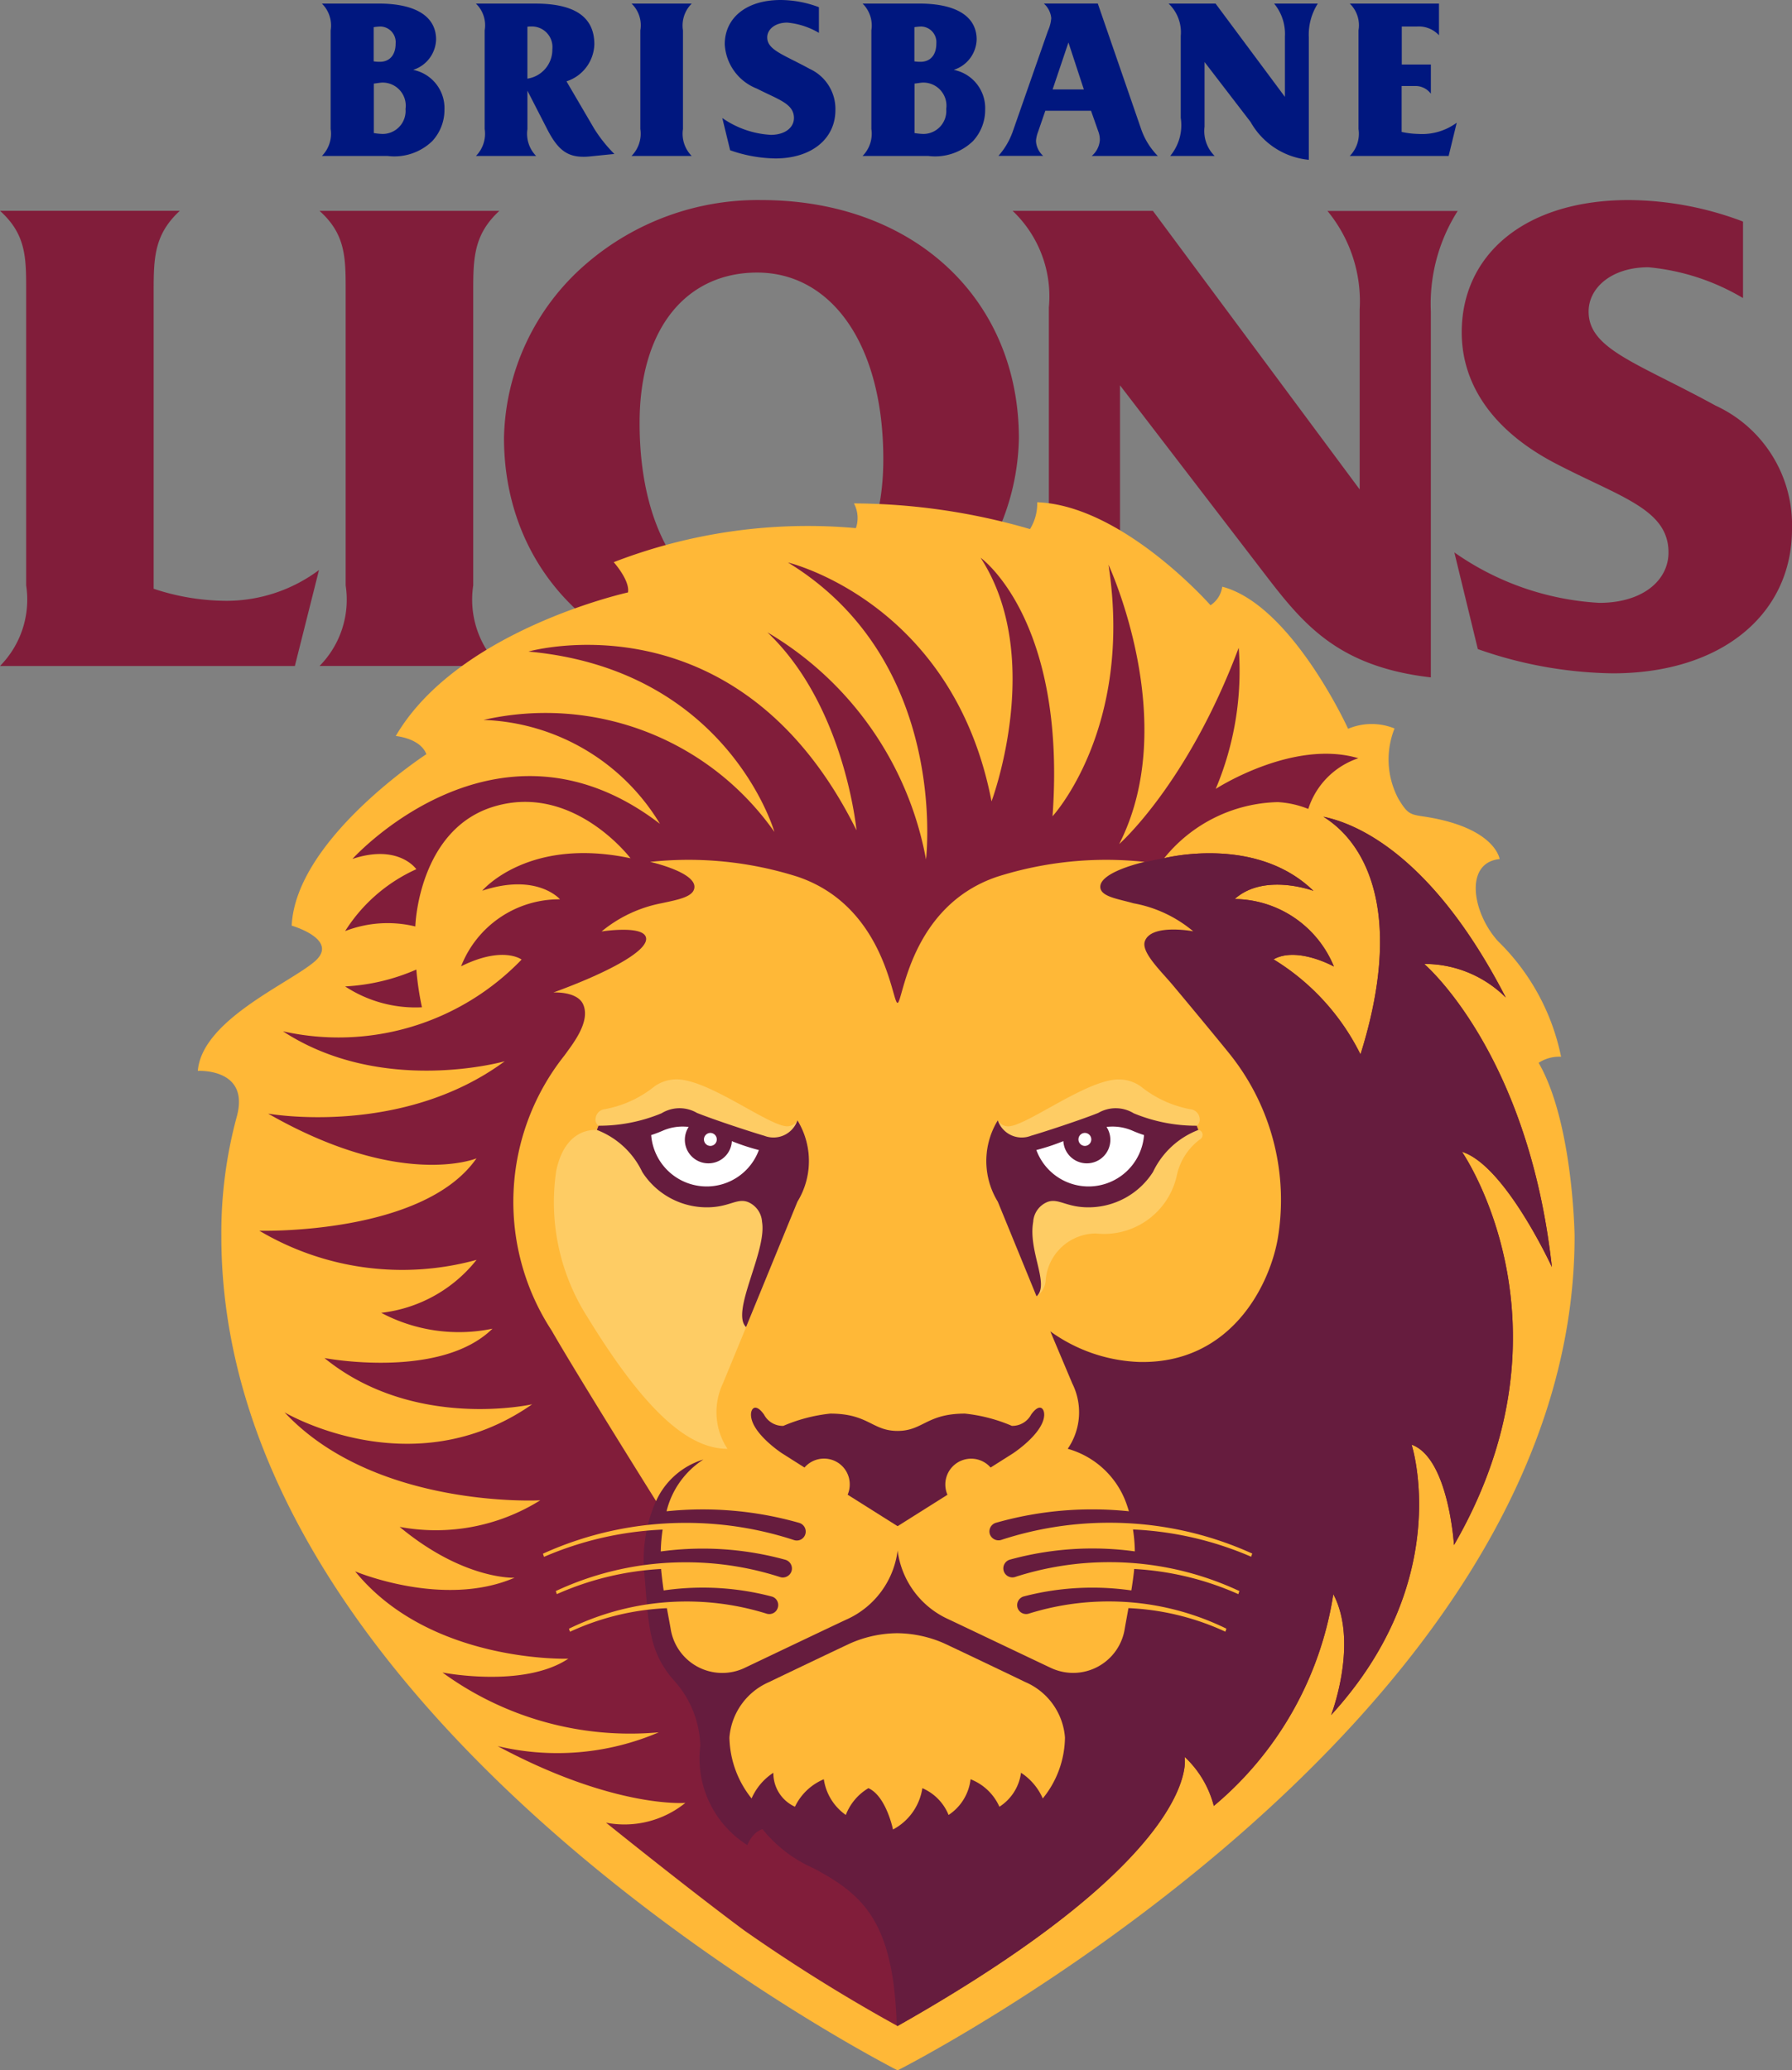 <svg xmlns="http://www.w3.org/2000/svg" xmlns:xlink="http://www.w3.org/1999/xlink" width="69.764" height="80.605" viewBox="0 0 69.764 80.605"><rect x="0" y="0" width="69.764" height="80.605" fill="#808080" stroke="none"/><defs><clipPath id="clip-path"><path id="Path_116" data-name="Path 116" d="M160.569-155.852h69.764v-80.6H160.569Z" fill="none"></path></clipPath></defs><g id="Group_117" data-name="Group 117" transform="translate(-160.569 236.457)" clip-path="url(#clip-path)"><g id="Group_89" data-name="Group 89" transform="translate(161.588 -213.665)"><path id="Path_88" data-name="Path 88" d="M0,0V-11.474c0-1.281,0-2.195-1.019-3.11h7c-.993.915-1.018,1.829-1.018,3.11V.13A9.029,9.029,0,0,0,7.815.6,6.02,6.02,0,0,0,11.4-.6l-.94,3.737H-1.019A3.676,3.676,0,0,0,0,0" fill="#811d3a"></path></g><g id="Group_90" data-name="Group 90" transform="translate(180.01 -210.529)"><path id="Path_89" data-name="Path 89" d="M0,0H-7A3.675,3.675,0,0,0-5.984-3.136V-14.609c0-1.281,0-2.2-1.019-3.11H0c-.992.914-1.018,1.829-1.018,3.11V-3.136A3.678,3.678,0,0,0,0,0" fill="#811d3a"></path></g><g id="Group_91" data-name="Group 91" transform="translate(190.357 -212.698)"><path id="Path_90" data-name="Path 90" d="M0,0C2.744,0,4.6-2.091,4.6-5.881c0-4.5-2.038-7.266-4.912-7.266-2.693,0-4.576,2.092-4.576,5.855C-4.889-2.771-2.85,0,0,0M-10.167-6.718A9.182,9.182,0,0,1-7-13.46,10.229,10.229,0,0,1-.158-15.97c5.934,0,10.036,3.843,10.036,9.279A9.2,9.2,0,0,1,6.716.078,10.116,10.116,0,0,1-.158,2.587c-5.88,0-10.009-3.894-10.009-9.3" fill="#811d3a"></path></g><g id="Group_92" data-name="Group 92" transform="translate(201.402 -214.972)"><path id="Path_91" data-name="Path 91" d="M0,0V-9.514a4.591,4.591,0,0,0-1.411-3.762H4.05L12.1-2.43v-7a5.535,5.535,0,0,0-1.254-3.842h5.07a6.75,6.75,0,0,0-1.045,3.92V4.888C11.029,4.443,9.749,2.614,8.127.5L2.77-6.482V1.046a4.071,4.071,0,0,0,1.177,3.4H-1.229C0,3.11,0,1.857,0,0" fill="#811d3a"></path></g><g id="Group_93" data-name="Group 93" transform="translate(222.833 -212.986)"><path id="Path_92" data-name="Path 92" d="M0,0C1.672,0,2.691-.862,2.692-1.961,2.692-3.633.863-4.1-1.621-5.384c-2.457-1.254-3.737-3.058-3.737-5.149,0-3.005,2.431-5.149,6.507-5.149a12.732,12.732,0,0,1,4.444.837v2.979a8.784,8.784,0,0,0-3.686-1.2c-1.411,0-2.325.784-2.325,1.726,0,1.463,1.881,1.985,4.94,3.659A5.119,5.119,0,0,1,7.5-2.875C7.5.445,4.756,2.744.523,2.744A16.407,16.407,0,0,1-4.731,1.8l-.914-3.764A10.867,10.867,0,0,0,0,0" fill="#811d3a"></path></g><g id="Group_94" data-name="Group 94" transform="translate(175.472 -231.242)"><path id="Path_93" data-name="Path 93" d="M0,0A.894.894,0,0,0,.884-.971.9.9,0,0,0-.009-2C-.087-2-.2-1.978-.35-1.96V-.035A2.42,2.42,0,0,0,0,0M-.113-2.809c.376,0,.612-.262.612-.709a.609.609,0,0,0-.6-.665,2.316,2.316,0,0,0-.254.026v1.331a1.385,1.385,0,0,0,.237.017M-2.03-.193V-4.034a1.2,1.2,0,0,0-.341-1.042H-.166c1.487,0,2.24.525,2.24,1.4a1.279,1.279,0,0,1-.892,1.181A1.518,1.518,0,0,1,2.4-.945,1.786,1.786,0,0,1,1.925.279,2.123,2.123,0,0,1,.184.857H-2.371A1.231,1.231,0,0,0-2.03-.193" fill="#00177f"></path></g><g id="Group_95" data-name="Group 95" transform="translate(182.072 -234.541)"><path id="Path_94" data-name="Path 94" d="M0,0A.8.8,0,0,0-.84-.884a.642.642,0,0,0-.131.009V1.146A1.139,1.139,0,0,0,0,0M-2.975,4.157a1.233,1.233,0,0,0,.341-1.051V-.735a1.172,1.172,0,0,0-.341-1.041h2.31c1.531,0,2.3.516,2.3,1.584A1.562,1.562,0,0,1,.551,1.251L1.627,3.089a5.494,5.494,0,0,0,.788.989l-.989.1a2.069,2.069,0,0,1-.236.009C.534,4.183.184,3.859-.2,3.115l-.77-1.5v1.5A1.23,1.23,0,0,0-.63,4.157Z" fill="#00177f"></path></g><g id="Group_96" data-name="Group 96" transform="translate(187.498 -230.384)"><path id="Path_95" data-name="Path 95" d="M0,0H-2.345A1.229,1.229,0,0,0-2-1.05V-4.891a1.173,1.173,0,0,0-.341-1.042H0A1.2,1.2,0,0,0-.341-4.891V-1.05A1.229,1.229,0,0,0,0,0" fill="#00177f"></path></g><g id="Group_97" data-name="Group 97" transform="translate(190.578 -231.207)"><path id="Path_96" data-name="Path 96" d="M0,0C.56,0,.9-.289.9-.656.9-1.216.289-1.374-.542-1.8A1.965,1.965,0,0,1-1.794-3.526c0-1.007.814-1.724,2.179-1.724a4.253,4.253,0,0,1,1.487.28v1a2.932,2.932,0,0,0-1.233-.4c-.473,0-.779.262-.779.577,0,.49.63.665,1.654,1.225a1.717,1.717,0,0,1,1,1.61C2.511.149,1.593.919.175.919A5.5,5.5,0,0,1-1.584.6L-1.89-.656A3.642,3.642,0,0,0,0,0" fill="#00177f"></path></g><g id="Group_98" data-name="Group 98" transform="translate(196.522 -231.242)"><path id="Path_97" data-name="Path 97" d="M0,0A.894.894,0,0,0,.884-.971.9.9,0,0,0-.009-2C-.088-2-.2-1.978-.35-1.96V-.035A2.42,2.42,0,0,0,0,0M-.114-2.809c.377,0,.613-.262.613-.709a.609.609,0,0,0-.6-.665,2.293,2.293,0,0,0-.254.026v1.331a1.374,1.374,0,0,0,.236.017M-2.03-.193V-4.034a1.2,1.2,0,0,0-.342-1.042h2.2c1.488,0,2.241.525,2.241,1.4a1.279,1.279,0,0,1-.893,1.181A1.517,1.517,0,0,1,2.4-.945,1.785,1.785,0,0,1,1.925.279,2.122,2.122,0,0,1,.184.857H-2.372A1.229,1.229,0,0,0-2.03-.193" fill="#00177f"></path></g><g id="Group_99" data-name="Group 99" transform="translate(202.764 -232.975)"><path id="Path_98" data-name="Path 98" d="M0,0-.6-1.829-1.216,0ZM-2.791,1.706-1.4-2.275a1.485,1.485,0,0,0,.131-.5.868.868,0,0,0-.288-.569h2.1l1.68,4.866A2.79,2.79,0,0,0,2.879,2.59H.307a.891.891,0,0,0,.315-.612.9.9,0,0,0-.044-.3L.28.831H-1.5l-.28.814A1.262,1.262,0,0,0-1.863,2a.822.822,0,0,0,.28.586H-3.325a2.819,2.819,0,0,0,.534-.884" fill="#00177f"></path></g><g id="Group_100" data-name="Group 100" transform="translate(206.536 -231.872)"><path id="Path_99" data-name="Path 99" d="M0,0V-3.185a1.537,1.537,0,0,0-.473-1.26H1.356l2.7,3.632V-3.159a1.855,1.855,0,0,0-.42-1.286h1.7a2.257,2.257,0,0,0-.35,1.312v4.77A2.912,2.912,0,0,1,2.721.166L.927-2.17V.35a1.366,1.366,0,0,0,.394,1.138H-.411A1.876,1.876,0,0,0,0,0" fill="#00177f"></path></g><g id="Group_101" data-name="Group 101" transform="translate(213.457 -231.435)"><path id="Path_100" data-name="Path 100" d="M0,0V-3.841A1.175,1.175,0,0,0-.341-4.883H3.133v1.234a1.071,1.071,0,0,0-.849-.341h-.6v1.479H2.817v1.138a.747.747,0,0,0-.638-.3h-.5V.114a3.349,3.349,0,0,0,.657.079A2.268,2.268,0,0,0,3.824-.245L3.509,1.05H-.341A1.228,1.228,0,0,0,0,0" fill="#00177f"></path></g><g id="Group_102" data-name="Group 102" transform="translate(193.89 -215.895)"><path id="Path_101" data-name="Path 101" d="M0,0A20.958,20.958,0,0,0-9.429,1.325s.636.707.556,1.178c0,0-6.632,1.461-9.041,5.591,0,0,.953.079,1.192.707,0,0-5.084,3.3-5.243,6.675,0,0,1.906.55.873,1.414s-4.369,2.278-4.528,4.241c0,0,2.056-.122,1.51,1.806a17.311,17.311,0,0,0-.594,4.631c0,19.151,26.328,32.475,26.328,32.475S27.979,46.719,27.979,27.568c-.006-.461-.127-4.546-1.4-6.751a1.463,1.463,0,0,1,.874-.236A8.7,8.7,0,0,0,25,16.084c-1.011-1.114-1.321-3.06.061-3.2,0,0-.158-1.2-2.834-1.638-.647-.1-.726-.079-1.107-.707A3.261,3.261,0,0,1,20.969,7.8a2.36,2.36,0,0,0-1.807.012s-2.2-4.826-4.9-5.532a1.029,1.029,0,0,1-.457.722S10.388-.886,7.058-1.008A1.88,1.88,0,0,1,6.778.037a24.84,24.84,0,0,0-6.855-1A1.206,1.206,0,0,1,0,0" fill="#ffb837"></path></g><g id="Group_103" data-name="Group 103" transform="translate(176.777 -198.709)"><path id="Path_102" data-name="Path 102" d="M0,0A7.954,7.954,0,0,1-2.771.657a5,5,0,0,0,2.99.812A11.6,11.6,0,0,1,0,0" fill="#811d3a"></path></g><g id="Group_104" data-name="Group 104" transform="translate(220.985 -187.128)"><path id="Path_103" data-name="Path 103" d="M0,0C-.921-8.372-4.972-11.8-4.972-11.8a4.474,4.474,0,0,1,3.177,1.308c-2.87-5.572-5.832-6.78-7.1-7.039,1.821,1.132,3.087,4.02,1.444,9.253a9.026,9.026,0,0,0-3.384-3.7c.915-.518,2.349.279,2.349.279a4.223,4.223,0,0,0-3.862-2.628c1.154-1.035,3.065-.318,3.065-.318-2.251-2.194-5.811-1.271-5.811-1.271A5.85,5.85,0,0,1-10.672-18.1a3.684,3.684,0,0,1,1.188.266,3.071,3.071,0,0,1,1.95-1.975c-2.55-.756-5.553,1.194-5.553,1.194a11.824,11.824,0,0,0,.895-5.494c-1.99,5.31-4.653,7.642-4.653,7.642,2.431-4.768-.417-10.876-.417-10.876.98,6.379-2.178,9.794-2.178,9.794.555-7.681-2.8-10.065-2.8-10.065,2.526,3.892.425,9.485.425,9.485-1.495-7.771-7.925-9.3-7.925-9.3,6.314,3.854,5.374,11.56,5.374,11.56a12.993,12.993,0,0,0-6.173-8.84c3.016,2.86,3.467,7.706,3.467,7.706-4.6-9.292-12.771-6.959-12.771-6.959,7.77.709,9.575,7.023,9.575,7.023A10.883,10.883,0,0,0-41.592-21.3a8.36,8.36,0,0,1,6.869,4.046c-6.353-4.871-11.972,1.366-11.972,1.366,1.8-.6,2.487.4,2.487.4a6.363,6.363,0,0,0-2.771,2.409,4.562,4.562,0,0,1,2.732-.18c.014-.477.31-3.866,3.093-4.678,3.071-.9,5.284,2.023,5.284,2.023-4-.85-5.773,1.263-5.773,1.263,2.139-.709,3.028.335,3.028.335a4.1,4.1,0,0,0-3.85,2.608c1.637-.812,2.355-.262,2.355-.262A9.887,9.887,0,0,1-49.4-9.177c3.868,2.525,8.634,1.166,8.634,1.166-4.031,2.97-9.211,2.039-9.211,2.039,5.186,2.967,8.111,1.741,8.111,1.741-2.087,3-8.453,2.818-8.453,2.818A10.9,10.9,0,0,0-41.863-.279a5.534,5.534,0,0,1-3.711,2.062,6.446,6.446,0,0,0,4.33.618c-2.036,2-6.541,1.143-6.541,1.143,3.487,2.839,8.087,1.8,8.087,1.8-4.671,3.267-9.64.314-9.64.314,3.532,3.772,9.954,3.425,9.954,3.425a7.665,7.665,0,0,1-5.474,1.034c2.5,2.077,4.473,1.98,4.473,1.98-2.783,1.2-6.205-.248-6.205-.248,2.917,3.586,8.3,3.4,8.3,3.4-1.744,1.161-4.9.538-4.9.538a12.4,12.4,0,0,0,8.42,2.329,10.044,10.044,0,0,1-6.271.537c4.555,2.442,7.306,2.21,7.306,2.21a3.768,3.768,0,0,1-3.087.771s3.177,2.56,5.372,4.189a65.417,65.417,0,0,0,5.975,3.727C-13.443,22.745-14.3,19.068-14.3,19.068a3.97,3.97,0,0,1,1.139,1.913,13.41,13.41,0,0,0,4.652-8.245c1,1.895-.085,4.707-.085,4.707,4.84-5.286,3.133-10.527,3.133-10.527,1.443.516,1.65,3.909,1.65,3.909C1.162,2.23-3.5-4.486-3.5-4.486-1.823-3.965,0,0,0,0" fill="#811d3a"></path></g><g id="Group_105" data-name="Group 105" transform="translate(220.985 -187.128)"><path id="Path_104" data-name="Path 104" d="M0,0C-.921-8.372-4.972-11.8-4.972-11.8a4.474,4.474,0,0,1,3.177,1.308c-2.87-5.572-5.832-6.78-7.1-7.039,1.821,1.132,3.087,4.02,1.444,9.253a9.026,9.026,0,0,0-3.384-3.7c.915-.518,2.349.279,2.349.279a4.223,4.223,0,0,0-3.862-2.628c1.154-1.035,3.065-.318,3.065-.318-2.251-2.194-5.811-1.271-5.811-1.271-.568.1-.757.153-.757.153a14.014,14.014,0,0,0-5.748.58c-3.407,1.156-3.662,4.91-3.873,4.91s-.477-3.754-3.884-4.91a14.014,14.014,0,0,0-5.748-.58s1.758.391,1.725.986c-.019.376-.628.483-1.287.625A5.184,5.184,0,0,0-37-13.067s1.514-.237,1.713.189c.243.52-1.51,1.43-3.589,2.186,0,0,.93-.055,1.16.464.3.683-.431,1.568-.725,1.985a9.155,9.155,0,0,0-.5,10.714c1,1.747,4.064,6.638,4.064,6.638a5.645,5.645,0,0,0-.458,2.76c.172,2.1.172,3.075,1.125,4.192a3.938,3.938,0,0,1,1.057,2.577,3.989,3.989,0,0,0,1.83,3.867s.206-.516.593-.619a5.258,5.258,0,0,0,1.984,1.521c1.97,1.047,3.115,2.11,3.242,6.126l.031.016C-13.443,22.745-14.3,19.068-14.3,19.068a3.97,3.97,0,0,1,1.139,1.913,13.41,13.41,0,0,0,4.652-8.245c1,1.895-.085,4.707-.085,4.707,4.84-5.286,3.133-10.527,3.133-10.527,1.443.516,1.65,3.909,1.65,3.909C1.162,2.23-3.5-4.486-3.5-4.486-1.823-3.965,0,0,0,0" fill="#661c3e"></path></g><g id="Group_106" data-name="Group 106" transform="translate(210.306 -188.192)"><path id="Path_105" data-name="Path 105" d="M0,0A9.083,9.083,0,0,0-1.824-7.179c-.2-.256-1.44-1.76-2.261-2.738-.472-.561-1.228-1.274-1.083-1.7.243-.7,1.883-.39,1.883-.39a4.993,4.993,0,0,0-2.328-1.091c-.57-.167-1.268-.249-1.288-.625-.032-.6,1.726-.986,1.726-.986a14.014,14.014,0,0,0-5.748.58c-3.407,1.156-3.662,4.91-3.873,4.91s-.477-3.754-3.884-4.91a14.014,14.014,0,0,0-5.748-.58s1.757.391,1.725.986c-.02.376-.628.483-1.287.625A5.2,5.2,0,0,0-26.318-12s1.514-.237,1.713.189c.243.52-1.51,1.431-3.589,2.187,0,0,.93-.056,1.16.464.3.683-.431,1.568-.726,1.984a9.158,9.158,0,0,0-.5,10.715c1,1.746,4.064,6.637,4.064,6.637a2.97,2.97,0,0,1,1.842-1.617,3.338,3.338,0,0,0-1.434,2.015,13.582,13.582,0,0,1,1.405-.073,13.675,13.675,0,0,1,3.765.526.353.353,0,0,1,.231.445.346.346,0,0,1-.441.222,13.481,13.481,0,0,0-4.206-.669,13.434,13.434,0,0,0-5.566,1.2l.042.123a13.071,13.071,0,0,1,4.617-1.061,6.8,6.8,0,0,0-.072.851,12.169,12.169,0,0,1,1.63-.111,12.105,12.105,0,0,1,3.222.435.354.354,0,0,1,.243.43.358.358,0,0,1-.431.249,11.919,11.919,0,0,0-3.685-.581A11.9,11.9,0,0,0-28.1,13.68l.041.12A11.5,11.5,0,0,1-24,12.82c.013.175.067.621.1.836H-23.9a10.592,10.592,0,0,1,1.52-.11,10.537,10.537,0,0,1,2.674.343.343.343,0,0,1,.255.418.346.346,0,0,1-.441.253,10.429,10.429,0,0,0-3.142-.474,10.4,10.4,0,0,0-4.553,1.06l.041.118a10.011,10.011,0,0,1,3.771-.918c.06.33.117.624.145.791a2.034,2.034,0,0,0,2.878,1.537c.076-.037,3.872-1.847,4-1.9A3.409,3.409,0,0,0-14.792,12.1a3.409,3.409,0,0,0,1.967,2.672c.124.056,3.92,1.866,4,1.9a2.033,2.033,0,0,0,2.877-1.537c.035-.206.088-.484.142-.791a9.989,9.989,0,0,1,3.774.918l.04-.118a10.389,10.389,0,0,0-4.553-1.06,10.409,10.409,0,0,0-3.149.477.35.35,0,0,1-.429-.231.353.353,0,0,1,.237-.44A10.585,10.585,0,0,1-7.2,13.547a10.7,10.7,0,0,1,1.507.108c.008-.05.083-.511.111-.835a11.506,11.506,0,0,1,4.054.98l.041-.12a11.9,11.9,0,0,0-5.063-1.125,11.906,11.906,0,0,0-3.683.581.354.354,0,0,1-.428-.236.355.355,0,0,1,.234-.442A12.137,12.137,0,0,1-7.2,12.022a12.047,12.047,0,0,1,1.643.113,6.057,6.057,0,0,0-.072-.853,13.049,13.049,0,0,1,4.6,1.061l.043-.123a13.439,13.439,0,0,0-5.567-1.2,13.472,13.472,0,0,0-4.215.672.356.356,0,0,1-.437-.241.352.352,0,0,1,.226-.425A13.637,13.637,0,0,1-7.2,10.5a13.829,13.829,0,0,1,1.417.074h-.005c-.039-.135-.085-.272-.138-.409A3.4,3.4,0,0,0-8.17,8.141,2.506,2.506,0,0,0-7.991,5.6l-.856-2.031A6.288,6.288,0,0,0-5.375,4.761C-1.883,4.831-.349,1.883,0,0" fill="#ffb837"></path></g><g id="Group_107" data-name="Group 107" transform="translate(194.377 -166.838)"><path id="Path_106" data-name="Path 106" d="M0,0A2.08,2.08,0,0,0-.88,1.043a2.063,2.063,0,0,1-.856-1.39A2.17,2.17,0,0,0-2.86.723,1.433,1.433,0,0,1-3.7-.6,2.284,2.284,0,0,0-4.548.4a3.9,3.9,0,0,1-.863-2.377A2.573,2.573,0,0,1-3.852-4.138c.18-.091,3.039-1.456,3.181-1.516A4.619,4.619,0,0,1,1.12-6.033a4.624,4.624,0,0,1,1.792.379c.141.06,3,1.425,3.18,1.516a2.56,2.56,0,0,1,1.56,2.165A3.824,3.824,0,0,1,6.788.4,2.289,2.289,0,0,0,5.941-.6,1.857,1.857,0,0,1,5.1.723,2.042,2.042,0,0,0,3.977-.347a1.925,1.925,0,0,1-.856,1.39A1.918,1.918,0,0,0,2.1,0,2.192,2.192,0,0,1,.957,1.609S.691.308,0,0" fill="#ffb837"></path></g><g id="Group_108" data-name="Group 108" transform="translate(207.372 -192.345)"><path id="Path_107" data-name="Path 107" d="M0,0A.177.177,0,0,0-.15-.12h0L-.212-.284h0A.3.3,0,0,0-.1-.577.4.4,0,0,0-.459-.925,4.348,4.348,0,0,1-2.3-1.742a1.46,1.46,0,0,0-.958-.343c-1.245,0-3.591,1.825-4.3,1.825a.463.463,0,0,1-.39-.22l-.006-.014a3.028,3.028,0,0,0,0,3.168l1.507,3.68,0,.01a.841.841,0,0,0,.356-.67A1.974,1.974,0,0,1-4.138,3.911,2.9,2.9,0,0,0-.992,1.669,2.349,2.349,0,0,1-.1.258.208.208,0,0,0,0,0" fill="#fecc64"></path></g><g id="Group_109" data-name="Group 109" transform="translate(182.223 -190.873)"><path id="Path_108" data-name="Path 108" d="M0,0C.363-1.724,1.512-1.583,1.583-1.592h0l.062-.164h0a.3.3,0,0,1-.111-.293A.4.4,0,0,1,1.892-2.4a4.356,4.356,0,0,0,1.844-.816,1.461,1.461,0,0,1,.958-.344c1.246,0,3.591,1.826,4.3,1.826a.468.468,0,0,0,.391-.22.094.094,0,0,1,.006-.015,3.03,3.03,0,0,1,0,3.168L7.884,4.883l0,.01L6.487,8.284a2.6,2.6,0,0,0,.18,2.539c-1.488,0-3.159-1.384-5.449-5.125A8.307,8.307,0,0,1,0,0" fill="#fecc64"></path></g><g id="Group_110" data-name="Group 110" transform="translate(199.414 -192.839)"><path id="Path_109" data-name="Path 109" d="M0,0A.984.984,0,0,0,1.294.6C1.649.5,3.131.021,3.909-.287a1.348,1.348,0,0,1,1.383.013A6.345,6.345,0,0,0,7.746.21l.062.164A3.241,3.241,0,0,0,6.042,2.01,2.98,2.98,0,0,1,3.527,3.387c-.863,0-1.155-.36-1.581-.214a.892.892,0,0,0-.568.781c-.2,1.148.651,2.432.131,2.9L0,3.168A3.03,3.03,0,0,1,0,0" fill="#661c3e"></path></g><g id="Group_111" data-name="Group 111" transform="translate(199.134 -179.321)"><path id="Path_110" data-name="Path 110" d="M0,0A1,1,0,0,0-.757-.345,1.006,1.006,0,0,0-1.763.66a1.017,1.017,0,0,0,.083.4L-3.621,2.283-5.566,1.057a.993.993,0,0,0,.082-.4,1,1,0,0,0-1-1.005A1,1,0,0,0-7.245,0L-8.12-.554s-1.155-.754-1.207-1.461c-.021-.281.17-.518.505-.049a.826.826,0,0,0,.752.442A6.293,6.293,0,0,1-6.242-2.1c1.491,0,1.627.674,2.619.674S-2.495-2.1-1-2.1a6.293,6.293,0,0,1,1.828.477.828.828,0,0,0,.752-.442c.335-.469.526-.232.505.049C2.029-1.308.874-.554.874-.554Z" fill="#661c3e"></path></g><g id="Group_112" data-name="Group 112" transform="translate(191.614 -192.839)"><path id="Path_111" data-name="Path 111" d="M0,0A.984.984,0,0,1-1.294.6C-1.649.5-3.131.021-3.909-.287a1.346,1.346,0,0,0-1.383.013A6.345,6.345,0,0,1-7.746.21l-.062.164A3.241,3.241,0,0,1-6.042,2.01,2.98,2.98,0,0,0-3.527,3.387c.863,0,1.155-.36,1.581-.214a.892.892,0,0,1,.568.781C-1.182,5.1-2.61,7.459-2,8.049L0,3.168A3.028,3.028,0,0,0,0,0" fill="#661c3e"></path></g><g id="Group_113" data-name="Group 113" transform="translate(203.054 -192.096)"><path id="Path_112" data-name="Path 112" d="M0,0A.253.253,0,0,1-.253.253.253.253,0,0,1-.5,0,.252.252,0,0,1-.253-.253.253.253,0,0,1,0,0" fill="#fff"></path></g><g id="Group_114" data-name="Group 114" transform="translate(202.947 -190.265)"><path id="Path_113" data-name="Path 113" d="M0,0A2.168,2.168,0,0,0,2.16-2a4.8,4.8,0,0,1-.477-.182A1.95,1.95,0,0,0,.7-2.317a.91.91,0,0,1,.149.5A.915.915,0,0,1-.069-.9a.914.914,0,0,1-.912-.865,8.183,8.183,0,0,1-1.051.347A2.165,2.165,0,0,0,0,0" fill="#fff"></path></g><g id="Group_115" data-name="Group 115" transform="translate(187.974 -192.096)"><path id="Path_114" data-name="Path 114" d="M0,0A.253.253,0,0,0,.253.253.253.253,0,0,0,.5,0,.252.252,0,0,0,.253-.253.253.253,0,0,0,0,0" fill="#fff"></path></g><g id="Group_116" data-name="Group 116" transform="translate(188.08 -190.265)"><path id="Path_115" data-name="Path 115" d="M0,0A2.167,2.167,0,0,1-2.16-2a4.8,4.8,0,0,0,.477-.182A1.938,1.938,0,0,1-.7-2.317a.91.91,0,0,0-.149.5A.914.914,0,0,0,.069-.9a.912.912,0,0,0,.912-.864,8.183,8.183,0,0,0,1.051.347A2.165,2.165,0,0,1,0,0" fill="#fff"></path></g></g></svg>